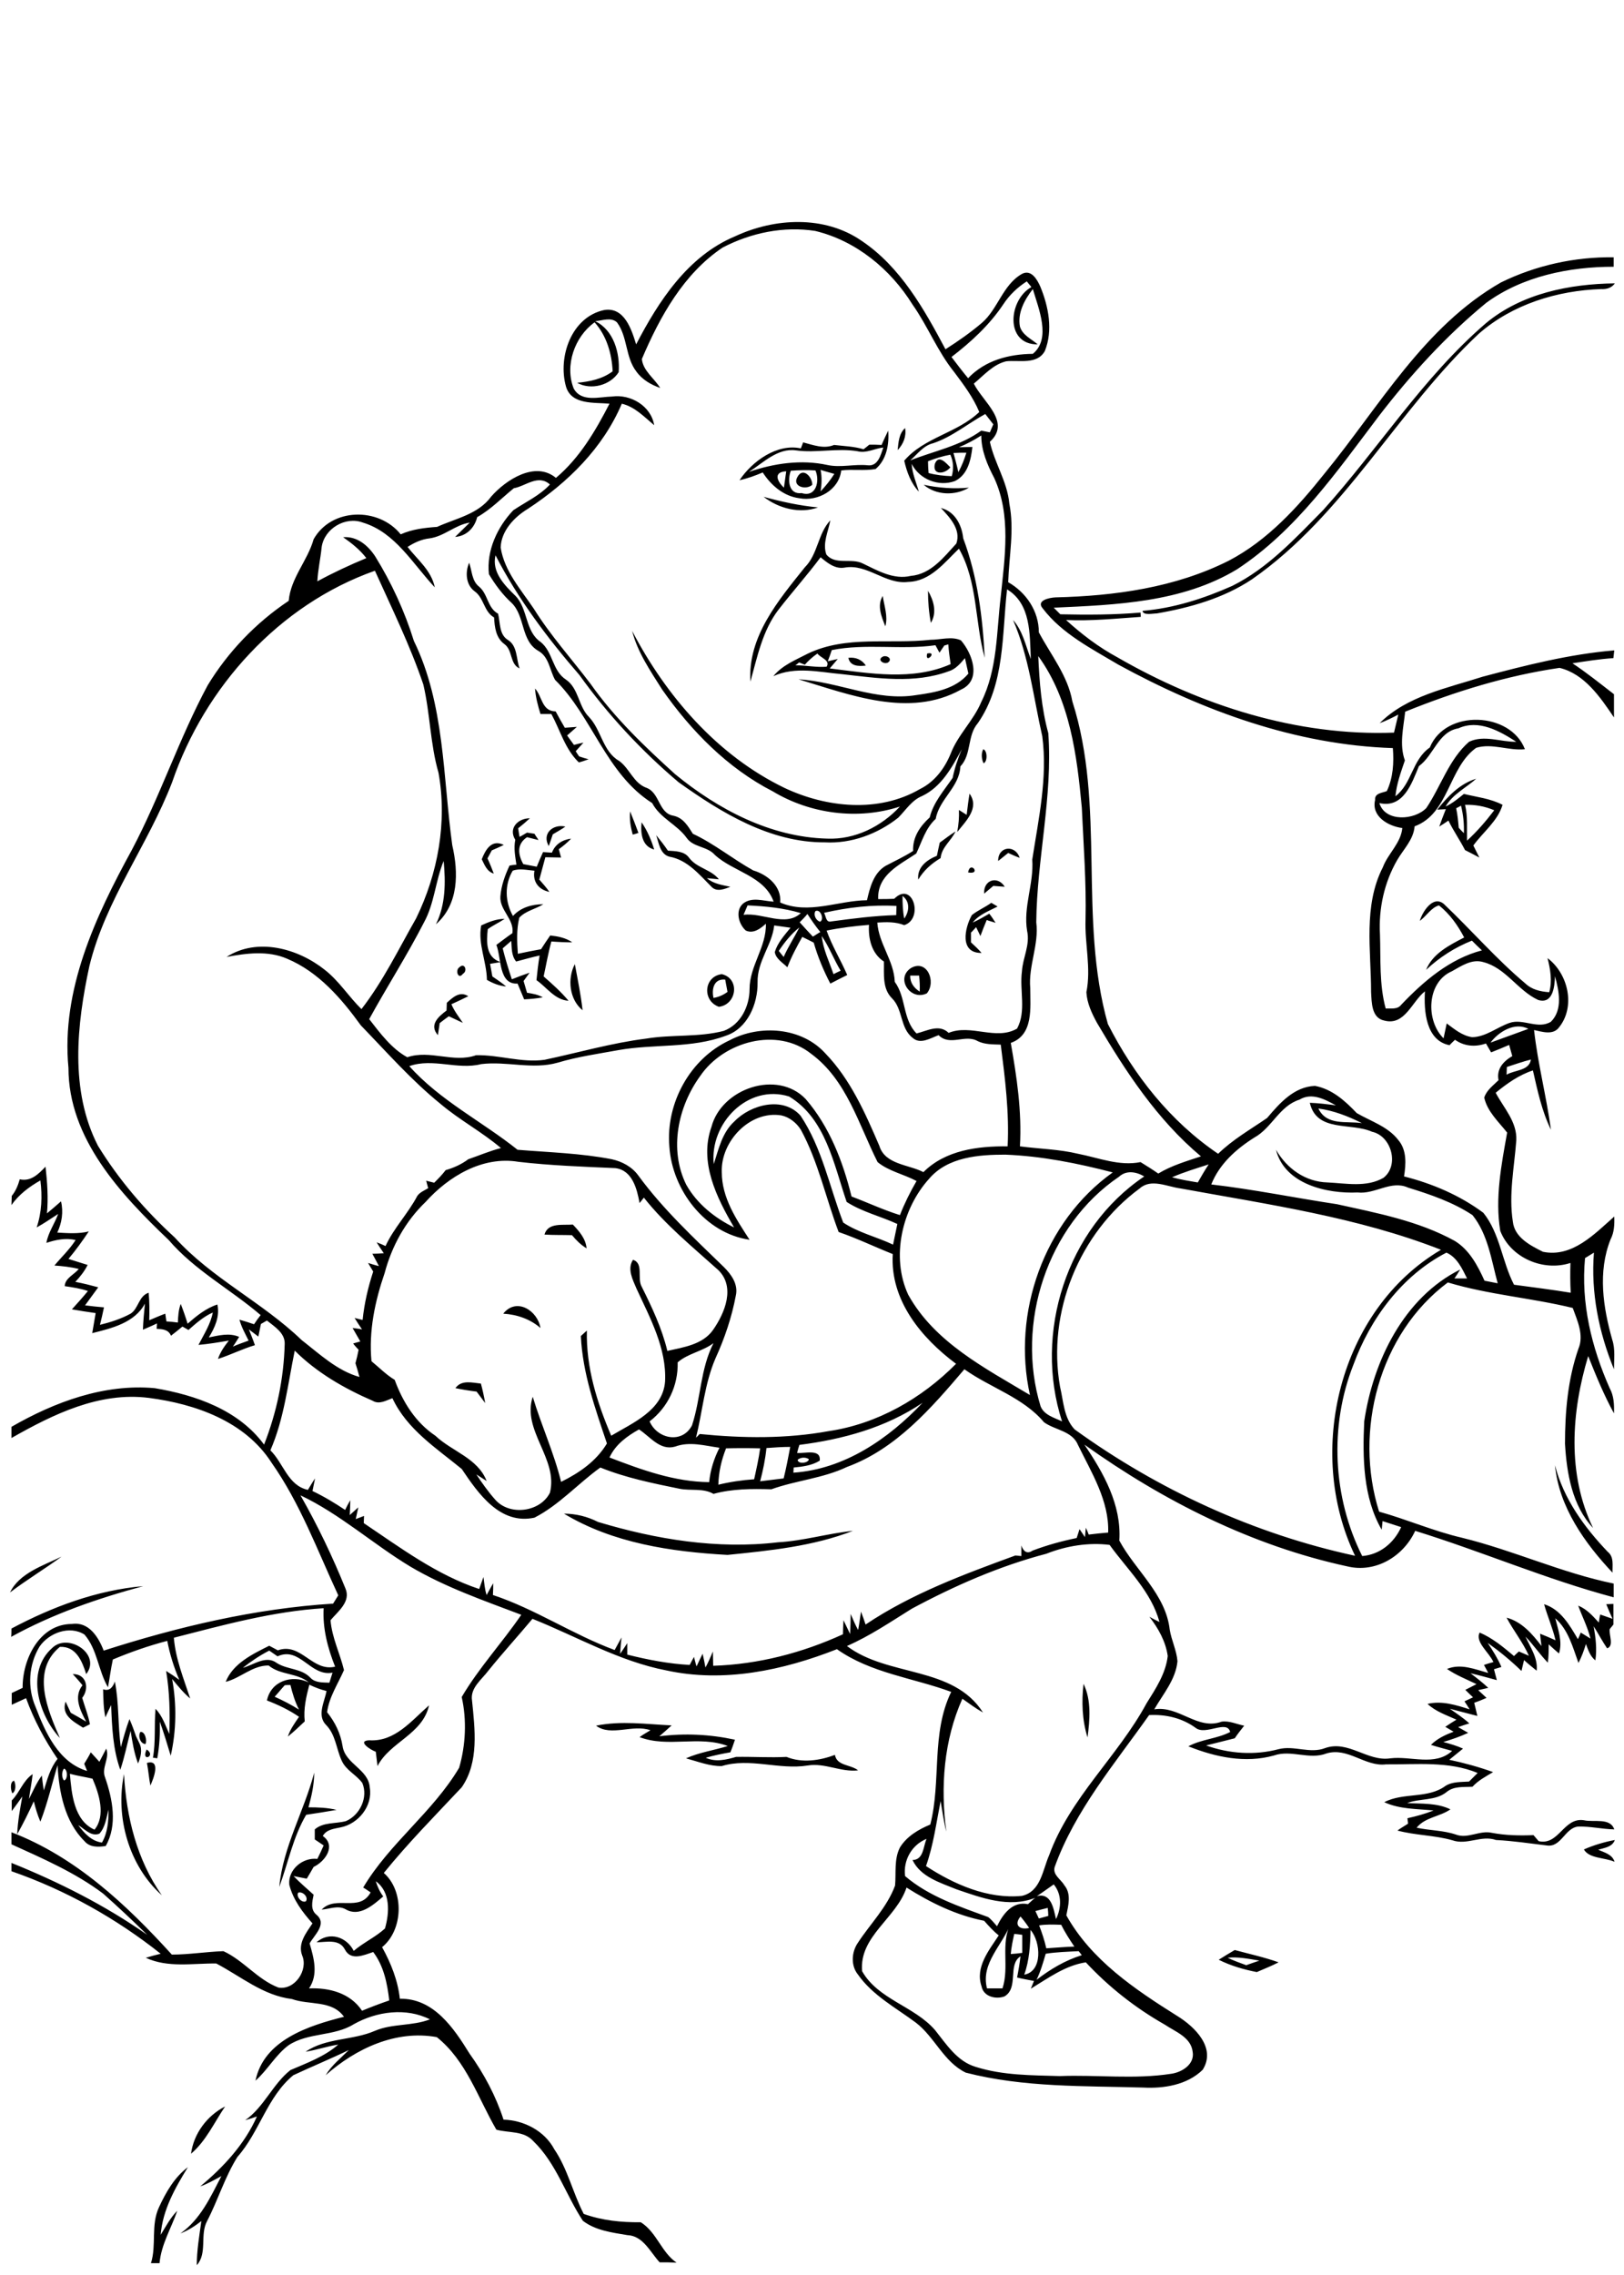 <?xml version="1.0" encoding="utf-8"?>
<!-- Generator: Adobe Illustrator 21.0.2, SVG Export Plug-In . SVG Version: 6.00 Build 0)  -->
<svg version="1.2" baseProfile="tiny" id="Layer_1" xmlns="http://www.w3.org/2000/svg" xmlns:xlink="http://www.w3.org/1999/xlink"
	 x="0px" y="0px" viewBox="0 0 567 794" overflow="scroll" xml:space="preserve">
<path d="M55.5,770.4c2.4-5.2,5.4-10.5,10.1-14c-4.5,7.3-8.8,14.9-9.5,23.6c1.8-2.9,3.4-6,5.8-8.4c-2.1,6.1-5.6,11.7-6.2,18.3
	c-0.8,0-2.3,0-3,0C54.7,783.6,52.6,776.6,55.5,770.4 M66.7,751.7c0.9-7,5.6-13.3,11.9-16.5C74.8,740.8,71.9,747.3,66.7,751.7
	 M428.6,683.3c2.1,1,4.3,1.8,6.5,2.6c1.5-0.5,3-1.1,4.6-1.6C436,683.7,432.3,682.9,428.6,683.3 M425.5,684c1.9-1.2,3.7-2.3,5.6-3.4
	c5.1,1.4,10.3,2.5,15.3,4.3c-2.5,1.3-5.1,2.3-7.6,3.4C434.2,687.4,429.7,686.1,425.5,684 M553,645.5c3.4-1.5,7.1-2.6,10.8-3.3
	c-0.9,2.5-3.6,2.7-5.8,3.4c2.2,1,4.9,1.6,5.7,4.2C560.3,648.3,554.8,648.7,553,645.5 M4.3,625.9c-0.6-1.2-0.9-4,0.6-4.4
	C5.6,622.7,5.6,625.3,4.3,625.9 M56.5,661.5c-11.5-10.3-16.3-27.3-13.2-42.3C44.1,634.2,47.8,649.1,56.5,661.5 M97.5,658.6
	c1.3-14,8.7-26.5,12.2-39.9c0,4.1-0.9,8.1-2,12.1c3.3,0,6.6,0.1,9.8,0.9c-3.5,0.6-7.1,1.2-10.6,1.7
	C102.3,641.2,100.6,650.2,97.5,658.6 M51.3,615.3c5-1.4,2.3,5.5,1.2,7.9C52,620.6,51.8,617.9,51.3,615.3 M51.2,610.6
	C54.8,612.9,49,615.3,51.2,610.6 M49,604.5c1.6-0.3,2.4,2.9,1.8,4.2C49,608.7,48.1,605.9,49,604.5 M208.1,602.3
	c8.8-1.8,17.6-0.5,26.4-0.1c-1.4,1.3-2.8,2.5-4.3,3.8c8.9-1.1,17.6-0.7,26.4,1.2c-0.5,1.5-1,3-1.6,4.4c-2.9,0.5-5.8,1.1-8.6,1.9
	c3.5,1.6,7.1,0.7,10.6-0.3c5.9-0.1,11.8,0.3,17.6,0c5.4,2.2,11.6,1.3,16.9-0.7c0.7,3.9,5.5,3.3,8.1,5.4c-6,0.7-11.6-2.7-17.6-1.7
	c-10,1.6-20.2-2.8-30,0.2c-4.2,0.1-8.4-1.6-12.5-2.7c4.7-2.1,9.8-2.8,14.6-4.3c-10.1-3.8-20.8,0.7-30.8-3.1c1.2-0.9,2.5-1.6,3.8-2.4
	C220.9,601.7,213.3,606.2,208.1,602.3 M128.9,607.4c9,0.6,14.8-6.9,20.9-12.2c-2.3,10.2-13.6,12.7-18,21.2c-0.2-1.7-0.4-3.3-0.6-5
	C129.4,610.8,124.5,607.6,128.9,607.4 M378.3,587.7c2.8,5.7,2.2,12.6,1.4,18.7C377.8,600.4,377.6,593.9,378.3,587.7 M36,589.6
	c2.3,0.8,3.4-0.8,4.1-2.7c1.5,7.5,1,15.3,2.1,22.9c0.9-3.3,1.8-6.6,3-9.8c0.9,2,1.6,4,2.3,6c0.4,0.8,0.8,1.7,1.2,2.5
	c1.1,2.3,0.4,4.8-0.5,7c-1.4-3.7-2-7.6-2.6-11.4c-1.2,4.5-2.1,9.2-3.6,13.6c-2.6-7.2-2.9-15-3.2-22.6c-0.7,1.4-1.3,2.8-2,4.3
	C36.1,596.2,36.1,592.9,36,589.6 M25.4,584.3c4.8-0.1,5.9,5,3.3,8.3c0.9,3.1,2.1,6,2.7,9.2c-0.6,0.3-1.8,0.9-2.4,1.2
	c-3.3-2.1-7.7-4.3-6.1-9.1c0.6,1.3,1.2,2.6,1.8,3.9c1.8,1,3.6,2,5.4,3.1c-2.1-3.9-4.5-8.7-1.3-12.7
	C27.7,586.8,26.5,585.5,25.4,584.3 M18.2,575.2c5.6-5.5,17.3,2.2,11.9,9.1c-1.4-4.4-3.5-9.8-9.2-9.5c-10.1,8.3-4.3,22,0,31.8
	C13.5,598.6,8.9,583.5,18.2,575.2 M4,568.4c14.3-7.6,29.8-13.4,46-14.8c-15.9,4.3-31.6,9.7-46.1,17.7C4,570.6,4,569.1,4,568.4
	 M3.5,555.8c3.2-6.7,11.6-9.4,18-12.5C15.6,547.6,9.3,551.4,3.5,555.8 M196.9,528.3c4.1,0,8.2,1,11.9,2.9
	c20.3,6.1,41.6,9.6,62.8,7.1c8.9-0.5,17.4-3.1,26.2-4c-13.9,5.4-29,6.9-43.8,8.4C234.3,541.6,214,538.6,196.9,528.3 M542.9,511.4
	c3,11.7,10.2,21.6,18.4,30.2c2.3,1.8,1.6,4.8,1.7,7.3C553.3,538.6,544.3,526,542.9,511.4 M159,484.5c2.1-3,5.9-1.9,8.9-1.6
	c0.6,2.2,1.1,4.5,1.5,6.8c-1-1.3-2-2.7-3-4C163.9,485.4,161.5,485,159,484.5 M175.7,458.5c4.6-5.8,12-1.1,13,5
	C185.1,460.4,180.6,458.8,175.7,458.5 M190.1,430.9c1.2-4.3,6.4-3.2,9.9-3.5c2.2,2.3,4.5,4.9,4.8,8.3c-2-1.2-3.6-2.8-5.1-4.6
	C196.5,431,193.3,431.1,190.1,430.9 M156,350c2.1-1.9,4.5-4.2,7.5-2.3c-2,1-3.9,1.9-5.9,2.8c1,2.4,2.6,4.4,4,6.5
	c-1.6-0.8-3.3-1.5-4.9-2.3c-1.1,0.8-2.2,1.6-3.2,2.4c-0.1,1.1-0.5,3.2-0.6,4.2c-3.2-3.6,0.2-6.5,3-8.6
	C155.9,352.1,156,350.7,156,350 M249.1,348.3c1.8-0.3,3.4-1,4.9-2.1c-0.3-1.4-0.5-2.9-0.8-4.3C249.3,341.5,248.4,345.1,249.1,348.3
	 M251,351.4c-5.9-2.1-5.3-10.6,1-11.4C258.4,341.5,257.3,350.6,251,351.4 M317.8,340.5c-0.1,2.5,1.3,4.3,3.3,5.6
	c0.1-1.9,0-3.7-0.2-5.6C320.2,340.5,318.6,340.5,317.8,340.5 M318,337.9c5.6-3.3,9,4.7,5.6,8.8C318,349.5,312.5,341.6,318,337.9
	 M203.4,352.6c-4.6-3.7-5.4-11-2.7-16.1C201.7,341.9,202.8,347.2,203.4,352.6 M160.4,337.6c1.8-1.8,3,1.3,1.2,2.3
	C160,342.1,158.8,338.6,160.4,337.6 M168,323c2.6-1.2,5.3-2.3,8.2-2.3c-1.9,1.3-4,2.2-5.9,3.6c-0.5,4.4-0.7,9.9,4.5,11.5
	c-1.2,0.2-2.5,0.4-3.7,0.6c0.3,1.5,0.5,2.9,0.8,4.4c1.6,1.1,3.3,2.2,4.8,3.5c-2.4-0.2-4.6-1.1-6.7-2.3
	C169.9,335.5,166.8,329.5,168,323 M339.3,319.4c2.1-1.7,4.6-2.7,6.8-4.3c0.7,0.4,1.5,0.9,2.2,1.3c-3.1,1.6-6.5,2.8-8.7,5.6
	c2-0.9,3.9-2,5.8-3.1c0.8,1,1.5,2.1,2.2,3.2c-0.8-0.3-2.4-0.7-3.1-1c-0.8,1.9-1.5,3.7-2.2,5.6c-0.5-1-1-2.1-1.5-3.1
	c-0.5,0.5-1.3,1.5-1.8,1.9c0,1.1,0,2.2,0,3.4c1.3,1.2,2.6,2.4,3.7,3.7C334.9,332.7,336.8,323.9,339.3,319.4 M343.6,311.9
	c-0.3-4.8,4.7-6.4,7.2-2.4c-1.3-0.1-2.6-0.2-4-0.3C345.7,310.1,344.7,311,343.6,311.9 M338,304.5C338.7,300.2,342.8,305.4,338,304.5
	 M348.5,300.5c-0.1-5.2,6-5.8,7.5-1.1c-1.4-0.5-2.7-1.1-4-1.7C350.8,298.7,349.6,299.6,348.5,300.5 M168.2,299.9
	c1.3-3.3,3.4-7.1,7.7-5c-1.4,0.7-2.8,1.3-4.2,1.9c-0.5,0.9-1,1.9-1.5,2.8c0.8,1.7,1.5,3.5,2.2,5.3
	C170,304.2,169.2,301.9,168.2,299.9 M229.1,291.5c1.4,1.7,2.8,3.5,4.1,5.4c2.6,0.2,5.7,0.1,7.4,2.5c2.7,3.6,7.6,4,10.4,7.5
	c-1-0.1-3.1-0.3-4.2-0.4c2.3,2,5.4,2.4,8.2,3c-2,0.8-4.7,1.9-6.5,0.1c-4.3-4.3-8.5-9.5-14.8-10.6C230.4,298.1,230,294.1,229.1,291.5
	 M328.1,294.1c1.8-1.3,3.6-2.7,5.5-3.9c-1.5,3.3-4.8,5.4-5.2,9.3c-3.2,1.9-5.9,4.3-7.8,7.5c-0.5-4.3,3-6.9,6.5-8.3
	C327.4,297.1,327.8,295.6,328.1,294.1 M191.6,295.3c-2.5-4.3,1.4-7.8,5.8-6.8c-1.4,1-2.9,1.8-4.4,2.7
	C192.5,292.6,192.1,294,191.6,295.3 M224,287c2,2.9,3.4,6.2,4.4,9.5C224.1,295.4,223.6,290.8,224,287 M179.9,293.1
	c-2.5-4,0.9-7.5,5.1-7.5c-1.3,1.2-2.7,2.4-4.1,3.5c0.1,0.8,0.4,2.3,0.5,3c0.9-0.5,1.8-1,2.6-1.5c0.7,0.1,2,0.3,2.6,0.4
	c0.3,0.6,1.1,1.6,1.4,2.2c-1.3-0.3-2.7-0.7-4-1c-3.6,2.4-3.2,6-1.3,9.4c1.6,0.3,3.2,0.6,4.7,0.9c0.7-1.7,1.4-3.4,2.2-5.1
	c1,0.1,2.1,0.1,3.1,0.2c1.1-2.9,3.6-4.5,6.7-4.9c-1.3,1.4-2.8,2.6-4.3,3.7c0.3,1,0.5,2,0.8,2.9c-1.8,0-3.6-0.1-5.5-0.1
	c-0.7,2.6-1.4,5.2-2.1,7.8c1.2,1.4,2.5,2.8,3.5,4.3c-3.8-0.8-5.9-3.6-5.2-7.4c-2.5-0.2-5.2-0.9-7.6,0c-2.9,4.9-2.7,10.9,0.1,15.8
	c2.7-3,6.7-4.1,10.6-4.1c-2.7,1.7-6.2,2.3-8.4,4.7c-1,4.1-0.8,8.4-0.5,12.6c2.7-0.6,5.4-1.1,8.1-1.6c1-1.6,2.1-3.2,3.2-4.8
	c2.7,0.3,5.4,0.8,7.7,2.4c-2.4,0-4.8-0.1-7.3-0.3c-1.1,4-1.8,8.1-2.7,12.2c3.1,2.7,6.1,5.4,8.7,8.5c-4.8-0.3-7.6-4.7-11.2-7.2
	c0.3-2.9,0.6-5.7,1.1-8.6c-2.8,0.6-5.5,1.4-8.2,2.1c-1.7-2.1-1.5-4.7-1.7-7.2c-1,0.9-2,1.7-3,2.6c0.9,3.6,2,7.2,3.2,10.8
	c2-0.8,4.1-1.6,6.2-2.3c-0.7,1-1.4,1.9-2.1,2.9c0.4,1.4,0.8,2.7,1.2,4.1c1.9,0.3,3.8,0.6,5.5,1.6c-2.1,0.4-4.3,0.6-6.5,0.7
	c-0.8-1.8-1.5-3.7-2.3-5.5c-6.7,0.4-5.6-9-7.4-13.5c1.9-1.4,3.7-2.8,5.6-4.1c0.7-4.9-4.5-8-4.2-12.8c0.3-3.8,1.6-7.4,3.2-10.8
	c0.6-0.1,1.8-0.3,2.4-0.3C179.9,299,179.3,296.1,179.9,293.1 M220,283.2c1,2.5,2,5,2.9,7.5c-0.5,0.2-1.5,0.5-2,0.6
	C220.2,288.7,219.7,286,220,283.2 M338.5,277c3.6,5-1.3,9.6-4.3,13.4c0.5-2.6,0.7-5.1,0.6-7.7c0.7,0.4,2,1.3,2.7,1.7
	C337.8,281.9,338.1,279.4,338.5,277 M511.5,280.9c1,4.1,0.6,8.3,0.7,12.5c3.5-3.2,6.6-6.8,9.5-10.6
	C518.4,281.4,515,280.8,511.5,280.9 M508.4,282.1c0.5,2.3,0.7,4.5,0.9,6.8c0.4,0.5,1.3,1.4,1.8,1.9c0.1-3.2-0.2-6.4-1-9.6
	C509.6,281.5,508.8,281.9,508.4,282.1 M501.8,282.6c3.6-4.6,7.9-9.1,13.6-10.8c-3.6,3.2-8.2,5.4-10.7,9.7c2.4-1.1,4.4-2.8,6.4-4.4
	c4.5,1.1,9.3,1.6,13.5,3.8c-1.7,5.7-6.8,9.5-10.2,14.2c0.7,1.4,1.4,2.8,2.1,4.2c-1.7-0.9-3.4-1.8-5-2.6c-1.8-3.5-4.1-6.8-5.8-10.3
	c-1,0.7-2.1,1.4-3.2,2.1c0.7-2,1.5-4.1,2.3-6.1C504.1,282.5,502.6,282.5,501.8,282.6 M343.3,261.5c1.5,0.5,1.5,4.4,0.1,4.9
	C342.7,265,342.5,262.9,343.3,261.5 M186.8,240.3c2.6,2.9,2.3,7.9,7.2,8c1,1.9,2.1,3.8,3.2,5.7c1.1-0.1,3.2-0.2,4.2-0.3
	c-1.1,1-2.3,2-3.4,3c0.8,1.1,1.6,2.2,2.4,3.3c1.1-0.3,2.2-0.6,3.3-0.8c-0.9,1-1.8,2-2.7,3c0.3,0.5,0.9,1.4,1.2,1.8
	c0.8,0.3,2.5,0.8,3.3,1c-1.1,0.4-2.2,0.8-3.4,1.1c-4.8-4.6-6.5-11.2-9.6-16.9c-1.3,0-2.5,0-3.8,0C187.8,246.3,187,243.3,186.8,240.3
	 M296.2,229.6c2.5-0.3,4.7,0.6,6.1,2.7C299.9,232.6,296.8,232.6,296.2,229.6 M308.2,229.2c1-0.6,3.1,0.3,2.3,1.6
	C309.3,232.5,305.8,230.4,308.2,229.2 M323.7,228.1C327.6,227.2,322.8,232.1,323.7,228.1 M281,232c-0.7-0.3-1.3-0.5-2-0.8
	c-0.3,0.3-1,0.8-1.3,1c3.7,0,7.3,0.8,10.9,0.5c1.4-2.3-2.2-3.1-3.2-4.6C283.8,229.2,282.3,230.5,281,232 M290.4,226.9
	c-0.3,1-1,2.9-1.4,3.9c0.9-0.2,2.6-0.6,3.5-0.8c-0.9,1.1-1.9,2.2-2.8,3.3c13.9,1.7,28.9,4.4,42.2-1.5c-0.3-2.3-0.7-4.6-0.8-6.9
	c-0.3,0.1-1,0.3-1.4,0.4c-0.4,0.6-1.3,1.9-1.7,2.5c-0.3-0.6-1-1.9-1.4-2.6C314.6,226.9,302.3,224.5,290.4,226.9 M282.1,228.1
	c13.4-6.4,28.5-3.2,42.8-4.8c3.5,0,7.4-1.3,10.6,0.2c4,4.6,7.4,13.9,0,17.2c-18,10-38.7,1.8-56.7-3.6c13.9,0.8,27.1,7.8,41.1,5.5
	c6.5-0.9,13.7-2.1,18.2-7.5c-0.4-1.8-0.8-3.6-1.2-5.4c-1.6,1.9-3.3,3.9-5.7,4.6c-12,4.4-24.8,2.4-37.2,1c-8-0.7-16.3-2.8-24,0.7
	C273.2,232.1,277.9,230.3,282.1,228.1 M309.1,218.6c-1.3-3.3-3-7.2-0.9-10.6C308.7,211.5,310.1,215.1,309.1,218.6 M324,206.2
	c2,3.4,3.2,7.6,1,11.2C324.3,213.7,324,210,324,206.2 M165.6,206.3c-3-2.3-3.2-6.7-1.8-9.9c1,2.8,0.9,6.3,3.4,8.3
	c3.2,2.6,2.9,7.4,6.7,9.5c0.8,3.2,0.3,7.3,3.5,9.2c3.3,2.1,2.8,6.6,4,9.9c-3.5-1.6-2.3-6.3-5.3-8.5c-3-2.2-3.4-5.9-3.6-9.3
	C168.9,213.5,169,208.6,165.6,206.3 M328.5,177.3c4.9,1.2,7.3,5.9,7.8,10.6c5,13.3,6.8,27.6,7.5,41.7c-3.5-12.6-2.4-26.5-9-38.1
	c-5.1,4.9-10,11.4-17.7,11.6c-8,1-14.2-6.4-22.2-5c-3.3,0.6-6-1.6-8.4-3.6c-4.7,6.3-9.9,12.1-14.7,18.3c-5.6,7.3-7.4,16.5-9.8,25.1
	c-1-15.7,9.8-28.4,19-39.9c4.6-4.6,4.5-11.7,8.9-16.4c-0.7,3.9-2.8,8-1.4,11.9c3.1,3.9,8.8,1.1,12.8,3.2c5.2,2.5,10.7,5.7,16.7,4.3
	c7-0.6,11.5-6.5,15.9-11.3C335.6,184.8,331.6,180.6,328.5,177.3 M266.6,173.4c6.2,1.7,12.6,3.1,19,3.7
	C279.3,179.4,271.9,177.5,266.6,173.4 M322.5,169.2c5.2,1.1,10.5,1.5,15.8,1C333.5,173.1,326.8,172.9,322.5,169.2 M278.4,166.5
	c1.9-3.6,5.2-0.1,5.2,2.7C281.4,171.2,276.5,169.8,278.4,166.5 M326.4,161.9c1.3-3.4,3.9-0.3,5.4,1.2
	C330,165.5,325.4,166,326.4,161.9 M273.7,170.2c0.3-1.9,0.5-3.8,0.8-5.7C269.9,164.7,271.3,168,273.7,170.2 M286.5,164
	c0.5,2.5,0.4,5,0,7.5c1.8-1.9,3.4-3.9,4.8-6.1C289.6,164.9,288,164.5,286.5,164 M276.1,164.3c-1.2,3.2-0.8,8.4,3.8,7.8
	c5.1,1.6,6.4-4.3,4.8-7.9C281.9,164,279,164.1,276.1,164.3 M261.5,164.7c8.7-3,18.3-4.4,27.4-2.4c4.7,1,9.4-0.4,14.1,0.1
	c3.6,0.4,4.5-3.7,5.4-6.2c-3,0.3-5.9,2.1-9,1.3c-7.1-1.2-14.4,0.7-21.5-0.3C271.5,156.3,266.5,161.5,261.5,164.7 M307.8,155.3
	c0.7-1.7,1.5-3.3,2.3-5c0.4,4.8-0.6,10.2-4.4,13.4c-4,0.7-8,0-12,0.5c-0.8,6.9-8.2,10.9-14.6,9.7c-5.5-0.7-9.9-4.5-12.8-9
	c-2.6,1.1-5.3,2.1-8.1,2.7c4.4-6.6,13.1-12.9,21.4-11.1c0.2-0.5,0.6-1.5,0.8-2.1c3.5,0.9,7.2,2.4,10.8,0.9c3.4,0.4,7,0.5,10.3,1.5
	c0.7-0.5,1.4-1.1,2-1.6C304.9,155.2,306.3,155.2,307.8,155.3 M313.4,157.1c0.3-2.7,0.4-5.7,2.6-7.7
	C316.5,152.3,315.4,155,313.4,157.1 M518.8,112.8c12.5-10.4,29.2-13.7,45-13.9c-1.1,1.6-2.9,2.1-4.8,2c-15.3,0.5-30.9,5.3-42.6,15.5
	c-28.5,26.6-46.8,63.2-79.3,85.8c-9.9,6.6-21.6,9.9-33.2,11.9c-1.4,0-4.8,0.8-5-0.9c10.9-0.9,21.4-4.3,31.3-8.7
	c12.5-6.2,22-16.6,31.7-26.4C481.3,156.6,496.8,131.7,518.8,112.8 M365.1,681.9c-0.9,3.1-1.8,6.2-3.2,9.1c4.8-3.7,10-6.8,15.8-8.6
	c-0.3-0.4-0.8-1-1.1-1.4C372.8,681.2,368.9,681.3,365.1,681.9 M357.6,689.2c6.5-1.1,5.8-11.5,2.2-15.6
	C359.7,678.9,359.4,684.2,357.6,689.2 M354.1,675c-0.5,2.3-1,4.6-1.2,7c1.3-0.1,2.7-0.2,4-0.4c0-2.1,0-4.2,0-6.3
	C356.2,675.2,354.8,675,354.1,675 M344.6,694c1.8,0,3.6,0,5.4,0c2.5-7.5-0.8-15.6,2.9-22.8C350.2,678.8,342.3,685.1,344.6,694
	 M362.8,672c1,2.6,1.9,5.3,2.5,8c3.3-0.2,6.5-0.5,9.8-0.6c-1.7-2.5-3.3-5-4.6-7.6C367.9,671.7,365.3,671.6,362.8,672 M359.3,672.9
	c-0.9-1.4-1.9-2.7-3-4C353.9,671.8,355.9,673.7,359.3,672.9 M361.5,667c0.3,0.7,0.9,2,1.2,2.6c1.1-0.3,2.2-0.6,3.3-0.9
	c0-0.7-0.1-2.1-0.2-2.8C364.3,666.3,362.9,666.6,361.5,667 M104.1,660.6c-0.8,1.3,1.2,3.7,2.7,3C107.8,662.1,105.6,660,104.1,660.6
	 M316.5,658.8c-3.5,10.7-16.6,17-15.5,29.2c5.6,9.9,18.3,12.2,25.5,20.6c4,5,7.7,10.9,14.2,12.8c9.5,3,19.5,2.9,29.3,3.2
	c13-0.5,26,1.2,38.9-0.8c3.7-0.5,8.3-3.3,7.5-7.7c-0.6-5.1-6.1-7-9.8-9.5c-10.2-5.8-19.5-13.1-27.5-21.7c-7.2,1.1-13.1,5.5-19.2,9.2
	c0.3-0.7,0.8-2,1.1-2.7c-2-0.4-3.9-0.7-5.9-1.2c0.5-2.5,0.9-4.9,1.2-7.4c-4.6,2.9-0.5,11-5.6,14c-3,1.1-7.3,0.1-8-3.5
	c-2.3-6.7,2.6-12.6,6-17.8c-1.9-1.5-3.5-3.3-5.1-5.1C333.9,668.5,324.9,664.1,316.5,658.8 M362,661.8c5.1-1.3,5.8,4.4,6.7,8
	c1.9-3.9,2.1-8.6-0.8-12.1C366,659,364,660.5,362,661.8 M316,654.8c8.3,7.1,18.9,10.6,29,14.3c1.2,0.9,2.1,2.1,3.1,3.2
	c2.1-4.3,5.4-8.8,10.8-7.7c0.6-0.5,1.8-1.7,2.5-2.2c-9.2,3.6-18.7,0-27.5-3c-5.6-2.3-12.5-4.3-15.3-10.2c3.9-0.1,3.7-4.7,4.9-7.4
	C318.3,643.9,315.3,649.3,316,654.8 M37.9,631.6c-0.8,2.9-1.1,6.1-3.2,8.4c-2.9,1.1-5.1-1.6-7.4-3c2.1,2.8,4.6,5.6,8.3,6.1
	C37.6,639.6,37.9,635.6,37.9,631.6 M24.4,619.1c0.6,6.9,1.4,16.3,8.6,19.5c4-4.9,1.6-12.5-0.7-17.8C29.7,620.2,27,619.8,24.4,619.1
	 M22.3,617.3c-0.8,1.2-0.8,3,0,4.1C23.7,621.3,23.7,617.5,22.3,617.3 M99.4,588.2c-1.2,1.3-2.3,2.7-3.5,4c2.9,1.3,5.8,2.8,8.5,4.5
	c-1.4-2.7-2.3-5.7-3-8.6C100.9,588.1,99.9,588.1,99.4,588.2 M84.3,582.2C84.9,582.8,84.9,582.8,84.3,582.2 M84.8,582.1
	c3.8-1,8-4.5,11.8-1.7c3.7,2.4,8.6,1.8,11.8,5.2c1.7,1.8,4.4,1.6,6.6,1.7c0.4-1.2,0.7-2.3,1.1-3.5c-7.7,1.5-11.4-9.3-19.2-5.7
	c-1-0.7-1.9-1.3-2.9-2C90.7,577.8,87.7,579.8,84.8,582.1 M365.3,542.3c-16.4,4.3-32.1,11.2-47,19.2c-7.4,4.6-14.6,9.5-22.6,13
	c14.4,10.9,37,6.8,47.5,23.2c-2.5-1.4-4.8-3.1-7.2-4.8c-6.5,14.5-7.7,30.8-5.6,46.4c-0.9-3.5-1.4-7.2-2-10.7
	c-1.5,7.6-2.5,15.4-5.1,22.7c9.8,6.4,21.6,11.6,33.5,10.4c6.6-1.5,7.2-9,9.5-14.2c7.3-20.1,24-34.5,34-53c3.2-5.1,6.7-10.4,7.4-16.5
	c-0.7-5.1-3.3-9.7-6.4-13.7c0.9,0.5,2.6,1.4,3.5,1.8c-2.8-10.5-11.2-18.3-17.4-26.9C380.1,538.3,372.4,539.5,365.3,542.3
	 M104.9,521.9c6,10.5,11.2,21.4,15.7,32.5c2,4.6-2.6,8-5.2,11.1c0.5,6.1,3.3,11.6,4.7,17.4c-2.1,4.8-5.2,9.4-5.9,14.7
	c2.8,3.5,4.7,7.4,5.4,11.8c0.9,6.3,9.1,8.1,9.5,14.5c1.1,6.4-4,12.7-10.2,13.9c-2.3,0.5-4.9,0.7-6.2,3c4.8,3.4,0.8,8.9-3.2,10.8
	c-0.8,1.4-1.6,2.8-2.4,4.1c-1.5-0.3-3.1-0.6-4.6-0.9c2.2,2.3,4.7,4.4,7,6.5c-0.5,2.5-1.2,5.2,1,7c3.8,3.2-0.7,7-2.4,10
	c1.5,5.2,3.1,10.8-0.2,15.7c7-0.3,14.4,1.6,18.5,7.8c3.1-1.3,6.3-2.5,9.5-3.6c-0.7-6-1.9-12-5.6-16.9c-3.3,1.1-7.8,3.2-9.9-0.9
	c-2-3.8-6.5-2.5-9.9-2.5c4.5-3.9,10.5-1.9,13,3c3.4-2.9,7.6-4.8,10.9-7.8c1.6-5.5,2-12.8-3.2-16.5c0.6,1.9,1.4,3.7,2.6,5.3
	c-3.5,3-8.3,7.3-13.1,4.5c-2.7-1.5-5.6-0.1-8.4,0.1c5-5.2,13.2,1.1,17.1-6c-0.9-0.6-1.7-1.2-2.6-1.7c9.2-15.5,24.3-26.3,33.5-41.8
	c2.3-7.9,2.7-16.7,0.9-24.7c6-10.2,14.1-18.9,20.8-28.7c-13.2-5-26.5-9.6-38.7-16.8C130.2,538.9,118.8,528.5,104.9,521.9
	 M278.5,509.5c0,1.6,3.8,1.2,3.9-0.2C281.3,508.5,279.5,508.6,278.5,509.5 M267.6,505.4c-0.4,3.9-1.2,7.8-2.2,11.6
	c2.7-0.3,5.5-0.7,8.2-1c0.9-3.6,1.6-7.3,2.3-11C273.1,505,270.4,505.2,267.6,505.4 M253.5,505.5c-1.6,4-2.6,8.3-2.7,12.7
	c4.1-1,8.3-1.6,12.5-1.9c0.8-3.6,1.6-7.2,2.1-10.8C261.5,505.4,257.5,505.4,253.5,505.5 M212.8,508.7c11.2,4.3,22.7,8.5,34.8,8.6
	c0.4-4.2,1.7-8.3,3.6-12c-5.1-0.7-10.4-2.3-15.5-0.4c-5.3,1.5-8.7-3.5-12.6-6C219,501.2,214.9,504.1,212.8,508.7 M279.1,504.3
	c-0.3,0.9-0.6,1.9-0.8,2.8c2.6,0.3,8.4-1.6,7.9,2.7c-2.7,1.7-6,2.1-9.1,2.4c0,0.5-0.1,1.4-0.1,1.8c17.8-1.2,33.2-11.8,45.1-24.4
	C309.3,498.3,294.1,502.4,279.1,504.3 M94.4,506.2c4.6,4.5,6.1,12.3,13.1,13.8c0.8-1.3,1.6-2.7,2.5-4c-0.3,1.5-0.6,2.9-0.9,4.4
	c4,1.9,7.8,4.2,11.4,6.6c0.4-0.9,1.3-2.6,1.8-3.4c0,1.3-0.1,3.9-0.2,5.2c1-0.9,2-1.8,3-2.7c-0.3,1.4-0.6,2.8-0.9,4.1
	c0.7-0.3,2.2-0.8,2.9-1.1c0,0.6-0.1,1.9-0.1,2.5c12.8,8.6,25.5,18.1,40.3,23c0.5-1.4,1-2.8,1.5-4.2c0.3,2.1,0.4,4.2,1.1,6.3
	c0.8-1.4,1.5-2.8,2.3-4.1c0,1.3,0,2.7-0.1,4.1c14.8,4.9,27.9,13.8,42.5,19.2c0.8-1.5,1.6-2.9,2.4-4.4c-0.2,1.9-0.4,3.8-0.5,5.7
	c0.9-1.2,1.7-2.5,2.5-3.7c0,1.3,0,2.7,0,4c7.2,1.8,14.4,3.2,21.8,3.6c0.5-1,1-1.9,1.5-2.8c0.2,0.8,0.6,2.5,0.9,3.3
	c0.7-1.5,1.4-3,2.1-4.4c0.3,1.2,0.8,3.6,1,4.8c1-1.8,1.8-3.7,2.6-5.6c0,1.6,0.1,3.3,0.1,5c15.7-0.5,31.1-4.5,45.3-11
	c0-1.6,0.1-3.3,0.2-4.9c0.8,1.6,1.5,3.2,2.3,4.8c0.1-2.3,0.2-4.7,0.2-7c0.8,1.9,1.6,3.8,2.6,5.6c0.4-2.1,0.7-4.3,1-6.4
	c0.6,1.5,1.1,3,1.6,4.5c16.1-10.8,34.3-17.5,52.3-24.1c0.7,0.1,1.4,0.1,2.1,0.2c0-1.3,0-2.5,0-3.7c0.7,2.1,2,3.1,3.9,1.8
	c5-1.9,10.1-3.3,15.4-4.4c0.3-1,0.7-2,1-3.1c0.5,0.7,1.4,2.1,1.9,2.8c0.1-0.8,0.2-2.5,0.3-3.3c0.3,0.6,0.8,1.8,1,2.4
	c2.3-0.3,4.6-0.5,6.8-0.7c0.4-11-5.8-20.9-10.5-30.5c-2-5-8-5.2-11.9-8c-7.3-8.7-18.7-12-27.8-18.5c-11.5,13.5-23.8,27.8-41,34.1
	c-8.4,4-17.8,4.7-26.4,7.8c-6.8-0.2-13.6-0.2-20.2,1.6c-3.6-2.1-8-1-11.9-1.8c-9.3-1.9-18.7-3.8-27.6-7.4
	c-7.8,5.6-14.4,13.1-23,17.5c-12,2.6-19.6-8.4-25.4-17c-8.9-7.3-19.1-13.8-24.2-24.7c-2.2,0.8-4.6,2.3-6.9,0.9
	c-9.9-4.3-19.5-9.8-27.2-17.5C100.5,483.1,99.2,495.2,94.4,506.2 M236.6,475.5c0.2,8.1-3.4,15.7-9.8,20.6c2.7,6.2,11.4,7.9,14.8,1.4
	c3.1-9.4,2.9-19.7,7.5-28.7C245.2,471.7,240.1,472.4,236.6,475.5 M472.5,476.4c-8.4,21.3-7.2,46.2,3.1,66.7
	c6.2-0.5,11.1-4.6,13.6-10.1c-2.2-0.7-4.3-1.4-6.5-2.1c-0.1,0.8-0.2,2.3-0.3,3c-6.5-11.2-6.7-25.1-6.1-37.8
	c3.1-21,13.8-43.2,33.5-53c-0.6,1-1.3,2.1-2,3.1c1.5,0,2.9,0,4.4,0c-1.7-3.4-3.5-7.4-7.2-9C489.5,445.2,478.4,460.2,472.5,476.4
	 M397.9,414.8c-21.1,15.5-32.4,43.3-27.8,69.2c1.2,5,1.3,10.9,5.1,14.9c29.2,21.1,62.7,36.5,97.9,44.1c-17.5-36.4-5.5-85.9,30-106.8
	c-29.1-11.4-60.3-15.8-90.9-21.4C407.5,414.2,401.9,411.2,397.9,414.8 M390.7,410.7c-25.1,17-36.2,51.3-27.4,80.1
	c1.2,3.1,4.8,4,7.5,5.3c-10-30.8,1.6-67.3,28.7-85.5C396.6,408.9,393.2,408.4,390.7,410.7 M409.2,410.9c2.9,0.8,6,1.3,9,1.8
	c1.2-2.1,2.4-4.2,3.8-6.3C417.7,407.8,413.3,409.1,409.2,410.9 M148.6,419.5c-7,6.7-11.8,15.4-14.3,24.8c-3.4,9.9-5.6,20.3-4.6,30.8
	c2.7,2.2,5.1,4.7,8.1,6.5c2.8,7.7,7.3,14.9,14.2,19.5c5.8,5.5,14.8,7.8,17.9,15.8c-0.9-0.6-2.7-1.7-3.6-2.3c2,3,4.1,6,6.5,8.7
	c5,5.9,15.8,4.5,19.2-2.3c3-11.8-9.9-21.8-6-33.5c3,10,7.4,19.5,9.9,29.7c6.3-3.1,12.3-7.2,16-13.4c-4.1-12.2-8.5-24.5-9.1-37.5
	c0.5-0.5,1.6-1.4,2.1-1.9c-0.3,12.9,3.5,25,8.5,36.7c7.5-4.5,18-8.8,18.8-18.9c0.6-11.6-5.3-22.3-10-32.5c-1.3-3.1-3.3-6.8-1.2-10
	c3.8,1.2,1.4,6.4,3,9.3c3.6,7.2,7.1,14.6,9,22.5c5.7-1.3,12.4-2.2,16-7.4c4.1-5.9,7.8-14.9,1.8-20.8c-9-8.1-18.5-15.8-26-25.3
	c-0.4,0.5-1.1,1.4-1.5,1.9c-0.9-4.9-2.5-11.5-8.5-12.2c-11.3-0.5-22.6-0.9-33.8-2.2C168.5,403.4,156.6,410.6,148.6,419.5
	 M324.4,411.4c-9.5,10.5-13.4,27.4-7.3,40.5c9.2,16.6,26.8,25.6,42.5,35c-6.4-28.6,4.9-60.6,28.9-77.7c-12.3-3.2-24.8-5.7-37.5-6.2
	C341.7,403,330.9,403.8,324.4,411.4 M460.3,386.9c2.9,6.1,9.8,4.3,15.2,5.1C470.7,389.6,465.6,387.6,460.3,386.9 M453.7,383.8
	c-7,2.2-9.6,9.8-15.7,13.2c-6.4,4-12.3,9.3-15.1,16.4c14.7,1.7,29.3,4.7,43.9,6.9c14,3.1,28.4,5.8,41.1,12.8
	c5.1,3.1,8,8.6,10.4,13.9c1.5,0.3,3.1,0.6,4.6,0.9c-2.2-8.1-3.4-17.1-8.8-23.8c-6.8-4.5-14.7-7.2-22.5-9.6
	c-5.9-2.7-11.5,2.4-17.6,1.7c-10.8,0.5-25.5-2.9-28.5-14.9c3.8,6.6,10.3,11.2,18,11.4c6.4,0.3,13.6,1.8,19.5-1.6
	c5.6-4.3,2.9-14.6-4-16.1c-7.4-3.3-19.3,0.3-21.7-10.1c3,0.1,6.1,0.5,9.1,0.9C462.6,383.7,458,381.2,453.7,383.8 M249.2,406.3
	c1.7-5.2,2.9-11,7.2-14.9c5.7-5.9,17-8.9,23.1-2c7.5,11.2,10.1,24.8,14.9,37.3c5.2,3.5,11.7,5,17.4,7.7c0.5-2.4,1-4.8,1.5-7.2
	c-5.8-2.7-12.3-4.2-17.7-7.7c-4.5-13.1-7.3-29.1-20.1-36.8C261.1,378.2,247.7,392.1,249.2,406.3 M526.1,372.4c0,0.7-0.1,2-0.1,2.7
	c2.8-1.7,7.9-1.3,8.5-5.3C531.7,370.5,528.9,371.5,526.1,372.4 M244.5,375.5c-7.8,10.7-11,25.7-4.9,38c3.7,6.6,9.9,11.6,16.7,14.9
	c-6.1-10.4-12.3-22.8-7.9-35.1c3.5-13.4,23-20.1,32.9-9.7c8.3,9.6,13,21.8,16,34c5.6,2.1,11.1,4.7,16.9,6.5
	c1.6-4.1,3.6-8.1,5.8-11.9c-4.5-2.4-9.7-3.4-13.6-6.6c-6.6-13.1-10.8-28.7-23.2-37.8C271.3,358.3,252.7,363.5,244.5,375.5
	 M520.4,363.9c4.4-1.6,8.8-3.2,13.2-4.8C528.9,356.6,523.2,360.1,520.4,363.9 M506.9,339c-8.8,3.8-9.2,17.2-2.9,23.4
	c0.4-1.7,0.7-3.5,1.1-5.2c2.7,2,5.4,4.3,8.9,4.8c4.8-0.1,8.7-3.5,13.1-5c4.7-1.6,9.9,2.4,14.4-0.4c4.2-4.2,2.8-10.8,1.4-15.9
	c-0.1,3.6-0.7,9.9-5.9,8.3c-7.1-3.3-11.3-11.2-19.1-13.2C513.9,334.6,510.3,337.1,506.9,339 M286.9,326.7c0.5,4.7,2.6,8.9,4.1,13.3
	c0.8-0.4,1.6-0.8,2.5-1.2C291.1,334.8,289.5,330.5,286.9,326.7 M271.9,331.9c0.4,0.5,1.3,1.6,1.7,2.1c1.6-3.6,3.7-6.8,5.5-10.3
	C276.2,326,273.9,328.9,271.9,331.9 M264.5,342.9c0.1,7.5-3.5,16.1-11.1,18.6c-12,4.5-25,2.8-37.4,5c-7.1,1.3-14.3,2.3-21.3,4.4
	c-8.8,2.5-17.8-0.6-26.7,0.5c-8.3,2.1-16.8-2.2-25.1,0.7c10.7,12,25.4,19.3,37.8,29.2c11,0.9,22.1,1.2,32.9,3.3
	c3.6,0.8,7,2.6,9.2,5.6c8.7,11.9,19.5,21.9,30,32.1c2.6,2.6,5,6,4.1,9.9c-1.4,7.5-3.9,14.9-7.1,21.9c-3.8,8.8-4.5,18.4-6.8,27.7
	c0.3-0.3,1-1,1.3-1.3c15,1.5,30.2,1.7,45-1c17-2.5,32.5-11.4,44.5-23.5c-12.1-9-23.1-22.2-22.1-38.3c-6.3-2.5-12.5-5.5-18.9-7.7
	c-4.5-11.9-7.1-24.5-13.2-35.7c-1.5-2.4-4-4.4-6.8-5c-11-1.8-21.2,9.1-20.8,19.8c0,9,5.1,16.5,9.7,23.6c-15.5-2.2-27-17.3-28-32.5
	c-1.3-15.1,7.2-30.7,21-37.1c10.6-5.6,25.2-4.6,33.5,4.6c8.7,9,13.9,20.8,18.8,32.2c2,6.6,10.2,6.5,15.4,9.2c7.7-7.7,19-9.1,29.4-9
	c0.6-11.9-0.9-23.7-2.4-35.5c-2.7-0.1-5.5,0-8-1.2c-4.4-2.6-9.7,1.9-13.7-2.1c-2.8,1-6.4,3.4-9.1,0.9c-4.4-3.4-3.3-10-7.2-13.8
	c-3.4-3.4-2.7-8.4-2.8-12.8c-4.3-2.8-5.5-8-5.2-12.8c-5,0.4-9.9,1-14.8,2c1.9,5.4,4.9,10.2,7.2,15.5c-2,1-4,2-5.9,3
	c-2.4-4.6-4.4-9.4-5.8-14.3c-1.3-0.7-2.6-1.3-4-2c-1.9,3.4-3.8,6.9-5.2,10.6c-1.6-1.6-4-2.9-4.4-5.3c1-3.3,3.4-5.9,5.5-8.5
	c-1.9-0.3-3.8-0.5-5.7-0.8C269.6,329.8,264.3,335.5,264.5,342.9 M279.2,321.9c1.5,1.7,3.1,3.4,4.6,5c0.9-0.5,1.7-1.1,2.6-1.6
	c-1.6-2-3.1-4.1-4.5-6.3C281.1,320,280.1,321,279.2,321.9 M284.7,318c-0.8,1.3,0.2,3.3,1.6,3.7C287.9,321,286.5,317.1,284.7,318
	 M287.7,318.6c0.7,1.1,0.6,3.5,2.5,3c7.5-1,15.1-2,22.7-2.2c0-1.1,0.1-2.2,0.1-3.2C304.5,315.7,296,316.7,287.7,318.6 M261,316
	c-0.5,1.1-0.9,2.2-1.4,3.3c6.6-0.9,14.6,4.4,20-0.6C273.6,316.9,267.3,316.3,261,316 M315.1,312.7c0,2.6,0.1,5.3,0.6,7.9
	C317.5,318.1,317.8,314.7,315.1,312.7 M509.2,254.2c-7.1,1.2-8.5,9.3-13.8,13.2c-2.5,6-5.4,14.8-13.8,12.9c2,6.7,12.3,6,16.4,1.7
	c5.1-7.6,7.9-17,14.9-23.1c5.3-2.5,11,0.1,16.5,0C523.5,255.1,516.2,251,509.2,254.2 M362.5,229c0.4,9.1,1.1,18.1,3.5,26.9
	c1.6,22.1-4,44-4.2,66c1,7.8-2.8,15.2-2.1,23c0,6.8,1.2,16.3-6.8,19.1c2.1,11.9,3.9,23.9,3.2,36.1c6.8,0.9,13.7,1,20.3,2.6
	c7.2,1.4,14.4,4.4,21.8,2.9c2.1,1.3,4.2,2.6,6.2,4c4.6-2.8,9.8-4.3,14.9-6C404,390.8,393,374,383,357c-1.8-3.3-3.5-6.9-3.7-10.7
	c1.7-8.4-0.6-16.9-0.3-25.3c0.3-13-0.7-26.1-1.3-39.1C376,263.6,373.6,244.3,362.5,229 M341.4,252.4c-3.8,4.4-2.1,10.9-6.1,15.1
	c-0.3,7.2-7.4,11.4-8.6,18.3c-3.6,3.3-4.8,7.9-6.8,12.1c-5.9,4-13.6,7.4-13.3,15.9c1.9,0,3.8,0,5.6-0.1c6.5-6.5,10.4,7,3.5,9.2
	c-3-1.2-6.2-1.1-9.4-0.9c0.5,7.4,5.8,13.2,6.1,20.7c4,5.4,2.7,13.1,7.6,18c3.7-0.9,7.9-3.4,11.2-0.2c7.8-3.2,16.5,2.8,23.9-1.5
	c3.3-6.1,0.8-13.4,1.7-20c0.3-4.8,2.9-9.2,1.8-14.1c-1.4-8.4,2.4-16.5,1.8-24.9c2.2-14.2,5.4-28.6,3.5-43
	c-3.1-13.6-4.6-27.7-10.2-40.6c3.4,3.8,4.4,9,6.2,13.6c-0.4-8.6,0.1-19.2-8.3-24.3C349.8,221.5,350.9,238.7,341.4,252.4 M60.1,273
	c-8.4,21.9-23.3,41.1-28.9,64.2c-4.4,20.4-6.9,43.4,3,62.7c7.3,11.9,16.5,22.6,26.8,32c12.8,14.2,30.6,22.6,44.3,35.8
	c6.3,4.9,12.4,10.7,20.2,12.9c-0.4-1.6-0.9-3.2-1.4-4.8c0.4-1.5,0.8-3.1,1.1-4.7c-0.5-0.5-1.5-1.6-1.9-2.2c0.6-0.2,1.9-0.5,2.5-0.7
	c-0.9-1.6-1.8-3.1-2.7-4.7c0.8,0.1,2.5,0.3,3.3,0.5c-0.9-1.3-1.8-2.7-2.6-4c0.7,0.2,2.1,0.5,2.8,0.7c0.6-5.8,1.9-11.4,3.7-16.9
	c-0.6-1-1.2-2-1.8-3c1.3,0.4,2.5,0.8,3.8,1.1c-0.8-1.5-1.5-2.9-2.3-4.3c1.3,0,2.6-0.1,4-0.2c-0.9-1.3-1.7-2.5-2.5-3.8
	c1.1,0.4,2.1,0.8,3.1,1.3c2.9-6.3,7.9-11.4,11.1-17.5c0.9-1.3,2.5-1.9,3.8-2.7c-0.2-0.6-0.5-1.9-0.7-2.6c0.7,0.2,2.1,0.5,2.8,0.7
	c1.4-1.4,2.8-2.8,4-4.4c2.8-0.8,5.5-2,7.9-3.8c3.8-1.3,7.5-2.9,11.4-3.9c-6.7-5.7-14.5-9.8-21.2-15.5c-10.1-8.2-18.7-18-27.7-27.3
	c-6.8-9.4-14.8-18.7-25.8-23.3c-6.7-2.9-14.2-1.9-21.1-0.6c10.7-6.9,24.9-3,34.3,4.5c5,3.9,8.3,9.3,12.8,13.7
	c7.6-9.8,13-21,19.1-31.7c7.6-15.6,10.9-33.6,7.8-50.8c-2.9-10-2.9-20.6-5.3-30.8c-4.6-13.6-11-26.6-16.9-39.7
	C97.5,211,71.5,239.7,60.1,273 M173,193.8c-1.4,5.9,3.2,10.5,7,14.2c4.4,4.6,3.3,12.4,8.8,16.1c4.3,3.5,4,10,8.8,13.1
	c4.5,3.1,4.3,9.3,8,13c4.4,4.6,4.8,12.1,10.6,15.4c3.7,2.7,5,7.8,9.6,9.4c4.6,1.8,4.1,8.8,9.3,9.7c3.4,0.7,5.1,3.6,6.8,6.3
	c7.5,3.5,13.9,8.8,21.1,12.8c5,1.5,9.9,5.5,9.4,11.2c9.9,4.3,20.2-0.7,30.3-0.8c1-4.4,2.3-9.5,6.5-12c3.2-1.7,6.5-3.2,9.6-5.2
	c-0.2-4.8,2.4-8.6,5.8-11.7c1.3-5.3,5-9.4,8-13.8c0.7-3.4,1.8-6.7,3.2-10c-3.4,6.3-7.1,13.1-13.8,16.3c-3.7,1.5-5.7,4.9-8.4,7.6
	c-7.2,5.7-16.4,9.1-25.6,8.6c-19.1,0.1-36.1-10.3-51.1-21c-13-11-24.7-23.6-34.6-37.4C191.2,222.8,180.8,209,173,193.8 M179.4,170.4
	c-4.2,3.4-8,7.4-12.8,10.1c-0.9,3.7-3.7,6.6-7.7,6.9c1.7-1.7,3.4-3.3,5.1-5c-5.1,0.8-8.9,4.8-14,5.5c-2.8,0.3-5.4,1.5-7.7,3
	c3.5,4.5,8.3,8.2,9.5,14.1c-7.7-8.2-13.8-19.2-25.1-22.6c-6.1-2.3-13.5,2.1-14.4,8.6c-0.4,4-1.3,7.9-1.5,11.9
	c5.5-3,11.3-5.7,17.1-8.1c-2.2-2.9-5.1-5.2-8.1-7.3c4.9-0.4,8.7,2.9,11.2,6.7c5.7,9.2,10.3,19.2,13.5,29.5
	c10.8,22.1,10.1,47.4,13.4,71.3c2.2,9.5,2.3,20.6-5.7,27.6c3.4-6.9,3.4-14.6,2.7-22.1c-2.9,7-3.2,14.8-6.9,21.5
	c-5.9,11.5-12.9,22.4-19.1,33.7c3.8,4.9,7.9,10.4,13.3,13.3c8-2.7,16.1,2.1,24-0.7c8-0.2,15.8,2.7,23.9,1.6
	c11.8-2.5,23.5-5.9,35.5-7.4c9-1.5,18.3-0.4,27.1-2.7c5.9-2.2,9-8.6,9-14.6c0-8.1,5.9-14.6,5.7-22.8c-1.9,1.7-4.3,3.6-7,2.4
	c-2.5-2.2-3.8-6.9-1-9.4c3.1-2.5,7.1-0.9,10.7-0.7c-3.2-9-14.1-10.4-20.5-16.3c-2.7-3.1-7.6-2.6-9.9-6c-3.4-4.7-9.2-6.8-12-12.1
	c-16.1-10.2-20.9-30.2-33.9-43c-1.9-3.4-2.1-8-5.8-10.1c-6.2-3.5-4.6-12-9.3-16.7c-3.2-2.9-5.8-6.4-8-10.1
	c-0.9-8.2,2.9-16.4,8.5-22.3c4.3-2.9,9.2-5.1,12.8-9C187.9,165.4,183.5,169.7,179.4,170.4 M324,161c0,1.4,0.1,2.7,0.2,4.1
	c2.6,0.7,5.3,1,8.1,1.1c0.7-2.5,0.6-5.1-0.5-7.5C329.1,159.2,326.5,160,324,161 M332.9,158.1c0.6,2.2,1.2,4.4,1.7,6.7
	c1.2-2.2,2.1-4.5,2.8-6.8C335.9,158,334.4,158,332.9,158.1 M325.8,154.7c-3.4,0.8-5.5,3.8-8,6c8.3-3.3,17.4-5,24.8-10.4
	c1,0.2,2,0.4,3,0.6c0.4-0.9,0.8-1.9,1.2-2.8c-0.9-1.2-1.9-2.4-2.8-3.6C337.8,147.9,332.4,152.5,325.8,154.7 M350.3,106.2
	c-4.8,7.2-11.2,13.1-18.1,18.4c1.9,2.5,3.8,5,5.8,7.4c6-6.3,14.3-8.4,22.6-8.5c6.5-5.3,2-15.8,0-22.6c-2.9,3.7-5.4,8.3-4.5,13.1
	c0.9,3,4,4.3,6.2,6.2c-11.6,0.1-10.2-15.6-2.2-20c-0.5-0.7-1.1-1.3-1.6-2C355.2,100.3,352.4,103,350.3,106.2 M252.3,86.4
	c-13.6,9.1-21.9,24.1-28.2,38.9c0.4,4.1,4.3,6.7,6.4,10.1c-3.2-1.1-6.3-2.9-8.3-5.7c-3.9-5-3-12.1-6.8-17.2
	c-2.1-1.9-5.1-0.6-7.6-0.4c6.5,3.1,8.7,11.2,8.2,17.8c-2.9,4.6-9.7,6.4-14.5,3.7c4.4-0.4,8.8-1.3,12.4-4c-0.3-6.2-2.1-12.4-6.3-17.1
	c-7,5-10.5,15.1-7.3,23.1c2.7,4.9,8.9,2.9,13.4,2.8c6.5-0.9,13.6,3.3,14.7,10c-3.5-2.9-6.7-6.4-11.3-7.5
	c-6.6,15.5-18.8,27.5-32.8,36.7c-4.8,2.9-9.3,7.7-9.5,13.5c1.3,8.3,7.1,14.7,11.6,21.4c5.8,9.3,13.2,17.5,19.8,26.2
	c8.3,11.8,18.9,21.9,29.5,31.5c15,12.3,33.3,22,53.1,22.5c9.7,0.4,18.9-4.2,25.4-11.2c-14.6,4.8-31.3,2.6-44.4-5.3
	c-15.8-8.1-28.5-21.1-38.6-35.5c-4.1-6.5-8.6-13-10.5-20.5c11.9,22.8,29.8,43.5,53.2,54.8c14.6,6.9,32.9,8.8,47.3,0.4
	c5.1-2.5,8.6-7.2,10.7-12.3c2.5-6.6,8-11.6,10.7-18.1c5.7-11.4,5.3-24.4,6.8-36.8c1.4-13.7,3.7-28.4-2.3-41.4
	c-2.4-4.6-4.5-9.5-4.5-14.8c-2.5,1.6-5.1,3-7.8,4.1c1.6,0,3.1-0.1,4.7-0.1c-0.5,4.5-1.6,9.7-6.1,11.9c-5.7,2.1-12.4-0.6-15.1-6
	c0.2,3.4,1.6,6.5,2.5,9.7c-2.8-3-4.2-6.9-5.1-10.8c7-8.2,18.5-9.6,26.2-17c-2.1-5.1-5.5-9.6-8.8-14c-5.8-7.2-9.2-16-14.5-23.5
	c-7.7-12.4-19.8-22.3-34-25.7C273.7,78.9,262.3,81.2,252.3,86.4 M256.6,82.5c13.9-6.5,31.3-7.4,44.3,1.6
	c13.5,9.1,21.7,23.7,29.2,37.8c4.4-2.8,8.7-5.8,12.7-9.2c5.6-4.8,7.3-13.3,14-17.1c3.2-1.7,5.3,1.9,6.4,4.4c2.9,7,4.5,15.3,1.6,22.5
	c-2.7,4.9-9,3.1-13.5,3.6c-4.6,1.1-7.8,4.9-11.3,7.8c3.1,6.3,13.2,13.4,5.6,20.3c1.6,7.4,6.1,13.9,6.8,21.6
	c1.8,9.1-0.1,18.2-0.4,27.4c6.3,3.6,10.7,10.1,10.7,17.5c4.2,7.9,10.1,15.1,11.7,24.1c11.7,36.5,2,75.8,12.4,112.6
	c9.1,17.9,21.8,34,38.5,45.3c5.1-5,11.3-8.5,17.1-12.5c4.4-5.2,9.4-10.9,16.7-11.2c6,1.1,10.6,5.3,14.6,9.5c5,2.9,10.9,4.7,14.5,9.4
	c3,3.5,2.7,8.4,2,12.7c9.9,2.5,19.5,6.6,27.7,12.7c5.8,7.2,6.5,17,10.7,25.1c6.6,0.9,13.2,1.7,19.8,2.8c-0.2-3.5-0.2-6.9-0.1-10.4
	c-9.5,3.1-20.9-1.8-24.5-11.2c-1.9-11.4,0.4-23.1,2.4-34.3c-3-3.8-6.9-7.3-8-12.2c0.8-2.6,3.1-4.2,5-6.1c-0.8-3.9,1.7-6.6,4.8-8.4
	c-0.4-1.3-0.7-2.6-1.1-3.9c-2.1,0.9-4.2,1.8-6.3,2.6c-0.6-1-1.2-2.1-1.8-3.1c-3.7,1.3-7.6,1-10.8-1.3c-0.5,0.5-1.5,1.4-1.9,1.9
	c-8.3-1.6-9-12-8.6-18.8c-4.6,3.6-7,12.1-14.2,10.2c-4.5-0.9-4.4-6.4-4.6-10c0-14.5-2.8-30,4.1-43.5c1.8-4.8,6.3-8.4,6.8-13.7
	c-4.8-0.6-10.9-4-9.5-9.8c-0.2-2.4,2.4-2.4,4.1-3.1c2.2-4.7,2.5-9.9,2.1-15c-33.9-1.1-66.3-13-95.8-29.1
	c-9.4-5.6-19.7-10.8-26.4-19.6c-2.5-2.8,2.2-3.8,4.4-3.9c20.7-0.5,41.8-3.4,60.5-12.8c13.6-7.1,24.1-18.7,33.5-30.5
	c19.1-23.3,34.6-51.2,61.5-66.6c12.2-6,25.9-9,39.4-8.8c0,0.8,0,2.5,0,3.3c-15.5,0-31.8,3.3-44.5,12.6c-14,11.5-26.3,25-37.4,39.4
	c-14.7,19.4-28.9,40-49.6,53.6c-19.2,11.6-42.2,12.4-64,13.4c0.8,0.8,1.5,1.5,2.3,2.3c9.3,0.2,18.7,0.2,28-0.6
	c0,0.4,0.1,1.1,0.1,1.5c-8.7,0.6-17.4,1.5-26.1,1.1c5.5,5,11.4,9.5,17.9,13c29.1,16.8,62.8,27.6,96.6,26.3c0.5-2.1,1-4.2,1.5-6.3
	c-2.1,1.1-4.3,2.2-6.5,3c9.5-9.5,23.5-12.2,35.9-16.2c15.1-4,30.4-7.9,46-9.2c-0.1,0.7-0.2,2-0.3,2.7c-4.8,0.3-9.6,1.1-14.3,1.8
	c5,3.3,9.7,7.1,14.5,10.8c0,2.7,0,5.4,0,8.1c-4.8-7.1-10.3-15.2-19-17.3c-18.5,2.7-36.6,8.3-53.9,15.3c-0.6,5.6-2.1,11.5-0.1,17
	c-1.4,4.1-2.9,8.2-3.3,12.5c5.8-4.4,5.8-12.7,12-17c5.5-13.5,28.2-12.5,33.2,0.6c-5.7,0.6-11.4-2.2-17-0.5
	c-9.7,6.9-9.5,23-21.5,27.4c-0.4,4.7-3.9,8-6.1,11.8c-4.5,7.8-6.5,16.9-6,25.9c0.3,8.6-0.3,17.5,2,25.9c1.9-0.1,4.1,0.4,5.4-1.3
	c7.8-8.2,17-16.1,28.2-19c-1.2-1.1-2.4-2.3-3.5-3.4c-6,2.4-11.3,5.8-16,10.2c2.3-5.7,8.1-8.6,13.3-11.3c-2.2-4.2-5-8.2-8.8-11.2
	c-2.8,0.8-4.4,3.8-6.7,5.4c0.9-3.1,4.6-9.1,8.4-5.9c9.6,9.1,18.3,19.2,28.4,27.7c2.3,2.2,5.3,2.9,8.4,3.1c1.1-3.9,0.4-8-0.6-11.9
	c7.2,5.4,9.9,16.9,4,24.2c-2.1,2.8-5.9,1.5-8.7,0.9c1.3,11.7,4.3,23.1,5.9,34.8c-3.2-6.5-4.7-13.7-6.3-20.7c-4.9,1.6-9.1,4.6-13,7.8
	c2.8,5.3,7.5,10.1,7.2,16.6c-0.7,9.4-2.7,18.9-1.2,28.4c0.6,5.5,6.1,8.3,10.5,10.5c10.2,2.1,18-6.2,24.9-12.3c0.1,2.8,0,5.5-1.3,8
	c-4.5,11.3-2.6,23.7,0.6,35c1.1,3.3,0.6,6.9,0.6,10.3c-5.3-12.9-8.1-26.8-7-40.7c-1,0.6-2,1.2-3.1,1.9c-1.5,15.7,2.3,31.2,8.6,45.4
	c1.5,2.7,1.6,5.8,1.5,8.8c-3.5-6.4-6.3-13.2-9-20c-5.9,19.6-7.4,41.2,1.7,60c-7.3-7.8-9.2-19.1-9.8-29.4c0-11.2,1-22.6,4.7-33.2
	c2-4.7-0.4-9.8-2-14.2c-14.4-3.5-29.3-4.6-43.6-8.9c-24,17.9-32.9,51.9-24,80c9.7,2.7,19,6.8,28.9,9.1c18,4.4,34.9,12.3,53,16
	c0,1.6,0,3.2,0,4.8c-23.6-6.3-46-16-69.3-23.2c-4.1,8.9-13.8,14.8-23.7,12.4c-33.3-7.2-64.2-22.8-91.8-42.5c6.7,9.9,13,21,12.2,33.5
	c5.6,10.4,16.2,18.7,17.6,31.1c0.6,3.7,2.4,7.2,2.7,11c-0.6,6.4-5,11.4-8.1,16.8c8.6-1.4,15.1,7.4,23.5,4.3c2.7-0.4,5.3,0.9,7.9,1.4
	c-1.2,1.5-2.3,2.9-3.3,4.4c-3.3,0.8-6.6,1.7-10,2.5c8.1,2.9,17,3.5,25.3,1.3c5.4-1.4,11,1.7,16.3-0.4c8.1-2.8,14.7,4.8,22.7,3.6
	c7.2-0.9,15.6,2.9,21.6-2.6c-2.5-0.7-4.9-1.3-7.4-2.1c2.2-2.2,5-3.5,7.9-4.6c-0.7-0.4-2.2-1.3-2.9-1.7c1.3-0.9,2.6-1.7,3.9-2.5
	c-3.5-1.6-7.2-2.8-10.1-5.5c5-1.2,10,0.4,14.7,1.9c-0.6-1-1.2-1.9-1.8-2.8c1-0.5,2-0.9,3-1.4c-0.9-0.8-1.8-1.7-2.7-2.6
	c1.3-0.7,2.6-1.3,3.9-2c-3.5-1.7-7.1-3.1-10.3-5.3c4.8-2,9.7,0.1,14.4,1.4c-0.5-1-1-1.9-1.5-2.8c0.8-0.3,2.5-0.8,3.3-1
	c-1.4-3.3-6.5-7-4.8-10.3c4.5,1.9,8.3,5.1,12,8.2c0.4-0.4,1.2-1.2,1.7-1.6c1.2,0.5,2.3,1,3.5,1.5c-2.1-4.7-5.4-8.8-7.8-13.3
	c5.3,1.4,9,5.7,12.2,9.9c-0.2-1.5-0.4-2.9-0.5-4.3c1.8,0.7,3.6,1.5,5.4,2.3c-1-4.3-2.8-8.3-4-12.6c5.8,1.8,8.9,7.3,11.8,12.2
	c0.3-0.6,0.8-1.7,1-2.3c1.1,0.7,2.3,1.4,3.4,2.1c-1-4-2.9-7.7-4.3-11.5c3,1.2,5.1,3.6,7.2,5.9c0.1-0.7,0.3-2.1,0.5-2.8
	c1.4,0.5,2.9,1,4.3,1.5c-0.8-1.7-1.5-3.4-2.2-5.1c0.6,0,1.9-0.1,2.5-0.1c0,2.4,0,4.8,0,7.2c-0.3,0.4-1,1.2-1.3,1.6
	c-0.3,2,1.6,5.9-0.9,6.7c-1.7-2.5-3.1-5.2-4.7-7.7c0.7,3.9,1.2,7.9,0.6,11.9c-1.8-1.4-2.5-3.6-3.3-5.7c-0.7,2.3-1.5,4.5-2.6,6.6
	c-2-5.5-3.5-11.5-8.1-15.6c1,4,2.6,8.2,1.3,12.3c-1.2-1-2.4-2.1-3.6-3.2c0,2.1,0,4.3-0.3,6.4c-2.8-2.9-5-6.2-7.8-9.1
	c1.7,3.8,4.4,7.5,3.9,11.9c-1.5-1.2-3-2.4-4.4-3.7c-0.3,1.3-0.6,2.5-0.9,3.8c-3.7-3.6-7.6-6.8-11.8-9.8c1.8,2.7,3.5,5.4,4.8,8.4
	c-0.6,0.2-1.9,0.6-2.6,0.8c0.3,1.3,0.7,2.5,1,3.8c-3-0.8-6.1-1.7-9.2-2.4c2.1,1.6,4.2,3.2,6.2,5.1c-0.9,0.2-2.6,0.6-3.5,0.8
	c1,0.9,1.9,1.8,2.9,2.7c-1.4,0.6-2.8,1.2-4.3,1.7c0.4,1.5,0.7,3,1.1,4.6c-3.2-0.8-6.4-1.7-9.6-2.5c2.3,1.6,4.7,3.2,6.8,5.1
	c-1.3,0.4-2.6,0.8-3.9,1.3c1.2,0.7,2.3,1.3,3.5,2c-2.8,1.3-5.7,2.3-8.7,3.2c2.3,0.6,4.7,1.3,6.9,2.3c-1.6,1.3-3.2,2.6-4.8,3.9
	c5.2,1.1,10.3,2.5,15.3,4.3c-2.5,1.5-5.2,2.9-7.2,5.1c-3.1,0.2-6.5-0.3-9.1,1.9c-3.9,3.1-9.2,2.1-13.7,3.8
	c5.1,0.3,10.4-0.1,15.1,2.2c-3.7,2.6-8.8,2.7-11.8,6.4c4.5,1,9.3,0.9,13.7,2.4c4.2,1.6,8.3-1.6,12.6-0.6c4.8,0.9,9.6,1,14.5,0.8
	c0.6,0.7,1.2,1.4,1.8,2.1c7.1,1.6,8.7-8.4,15.8-7.3c3.5,0.8,9.2-1,10.6,3.2c-4.2-0.1-8.4-1.1-12.6-1c-4.7,0.5-5.9,7.4-11,6.6
	c-5.9-0.7-11.7-1.6-17.7-1.9c-5.1-1.8-10.1,1.9-15.2,0.1c-6.3-1.8-12.9-1.7-19.2-3.4c1.2-0.9,2.5-1.6,3.7-2.4c0-0.5-0.2-1.4-0.2-1.9
	c3.1-0.7,6.1-1.5,9.1-2.7c-5.8-0.6-11.8-0.4-17.2-2.9c6.7-3.5,15.2-1.1,21.4-5.7c2.4-1.5,5.4-1.3,8.2-1.5c1-1,2-2,3-3
	c-10.2-4.2-21.2-2.9-32-3c-7.3,0.9-13.3-6.1-20.8-3.8c-6,2.3-12.3-1.4-18.3,0.7c-10,2.8-20.4,0.6-29.9-3.2c4.6-2.5,10-2.6,14.6-5
	c-1.1-4.4-8.5,1.3-12-1.4c-4.8-3.5-10.5-4.8-16.3-4.5c-12,17-25.9,33.3-33,53.1c-0.7,2.7,2.2,4.2,3.4,6.3c2.5,3,1.4,7,0.7,10.5
	c8.7,15.6,23.9,25.8,38.7,35.1c6.2,3.8,13.7,11.2,8.9,18.8c-5.4,5.3-13.6,6.6-20.8,6.2c-20.7-0.6-41.7,0-61.9-5.2
	c-7.7-3.7-10.9-12.5-17.5-17.5c-7-5.2-15.1-9.5-20.2-16.8c-2.5-3.1-2.2-7.8,0-11c4.3-6.6,10.2-12.4,13-20c0.4-4.4-0.4-9.2,1.7-13.3
	c2.4-3.9,6.5-6.3,10.6-8c3.9-15.3,0.2-31.7,7.3-46.3c-13.3-4.9-28-6.5-39.9-14.9c-18.8,7.4-39.5,11.8-59.6,7.4
	c-16.5-3.2-31.2-11.8-46.7-18c-5.1,6.1-10.4,11.9-15.4,18.1c-2.3,3.1-6.4,6-5.7,10.4c1,10,2.5,21.5-3.6,30.3
	c-9.2,9.8-18.7,19.4-27.2,29.9c7.2,6.3,6.8,19.9-0.6,25.9c3.1,5.6,5.5,11.6,6.2,18c11.8-0.2,18.8,10.2,24.3,19.1
	c5.1,7.1,9.2,14.8,11.9,23.1c7.1,0.2,14.3,3.9,17.7,10.3c4.7,6.9,6.5,15.3,10.3,22.6c6.4,2.3,13.2,3,19.9,2.9
	c5.6,3.5,7.2,10.5,12.5,14.1c-2-0.1-3.9-0.1-5.9-0.1c-3.3-3.6-5.8-9.3-11.3-9.5c-5.3-0.9-11.1-1.6-15.5-5c-6-9.1-9.3-20.1-17.3-27.8
	c-3.3-3.7-8.6-2.8-12.9-4c-6.4-11-10.5-24.1-20.8-32.3c-14.3-2.6-28.3,4-38.8,13.3c2.1-3.5,5.3-6,8.1-8.8c-6.4,3.1-13,5.8-19.4,8.8
	c-9.1,7.5-11.8,19.8-19.5,28.5c-4.4,7-6.8,15.1-10.6,22.4c-2.6,4.8,0.2,11.2-3.6,15.4c0-5.2,0.9-10.3,1.6-15.4
	c-2.2,1.7-4.6,3.3-7.3,4.3c7-4.9,10.5-12.7,14.3-20c-2.4,1.3-4.8,2.7-7.4,3.6c8.1-6.7,15.5-14.7,19.8-24.4c-1.4,0.5-2.8,0.9-4.1,1.3
	c6.6-4.6,9.6-12.6,15.8-17.5c5.8-2.5,11.9-4.7,16.7-8.9c-3.9,0.6-7.6,1.9-11.4,2.5c7.1-4.9,16.4-3.9,24.2-7.3c6.1-2.6,13-1.6,19.2-4
	c-8.3-4.2-18.6-2.8-26.6,1.7c-6.9,4.3-15.8,2.8-22.7,7.3c-4.6,3.4-7.3,8.6-11.6,12.4c2.9-14.2,18.6-19.2,30.9-22.3
	c-4.2-5.9-12.1-4-18.2-6.2c-10-1.2-17.8-7.9-26.4-12.4c-8.2-0.1-16.9,1.6-24.6-2c1.7-0.5,3.5-1,5.2-1.4C40.6,669.6,23,659.7,4,653.1
	c0-0.7,0-2.2,0-2.9c16.6,6.7,32.7,14.8,47.4,25.1c-5-4.9-10.1-9.7-15.4-14.4c-9.7-7.3-21-12.2-32-17.2c0-1.4,0-2.8,0-4.2
	c22.4,8.6,40.1,25.2,56,42.7c6,0,12-1,18-1.2c7,3.2,11.9,9.9,19.2,12.7c5.7,1,10.5-6.1,8.3-11.2c-1.6-4.2,1.4-7.9,3.6-11.2
	c-3.5-3.9-6.8-8.3-8.1-13.5c-0.5-5.3,4.7-9.6,9.8-9c0.8-1.6,1.5-3.1,2.2-4.7c-1-0.7-2.1-1.4-3.1-2.1c0-0.9,0-2.6,0-3.5
	c3-2.6,7.2-1.9,10.9-2.9c4.9-2.1,7.8-8.3,5.7-13.3c-2.1-2.9-5.7-4.4-7.2-7.8c-1.9-4.1-2.1-9.1-5.5-12.5c-3.2-3.3-0.5-8,0.2-11.8
	c-2.1-0.5-4.1-1.3-6-2.2c-1.1,4.2-2.1,8.5-1.6,12.8c-1.9,1.8-3.8,3.6-5.9,5.3c0.8-2.5,2.4-4.7,3.9-6.9c-3.5-2.4-7.3-4.2-11.2-5.7
	c1.4-6.8,8.7-9.1,14.6-6.3c-4.1-3.4-9.9-2.5-14-5.9c-5.6-0.1-9.8,4.4-15,5.7c2.5-6.4,9.4-9.7,15.2-12.6c1,0.5,2,1.1,3,1.6
	c8.1-2.9,12,7.6,20,5.7c-2.6-6.5-4.4-13.4-4-20.4c-17.8,1.1-35.1,5.9-52.3,10.3c0.6,7.4,3.4,14.2,5.7,21.2c-2.4-2-4.3-4.4-6.3-6.8
	c1.6,8.8,1.5,18-0.5,26.8c-1.2-4-2.4-8-3.8-11.9c0.1,4.3-0.1,8.5-0.9,12.8c-0.4-0.1-1.1-0.2-1.5-0.2c1-5.7,0.4-11.4,0.9-17.1
	c2.4,2.5,3.4,5.7,4.8,8.8c0.3-7.4,0.1-14.8-1.1-22c1.6,1,3.1,2,4.6,3.1c-1.9-4.4-3.3-8.9-4.2-13.6c-6.5,1.7-12.8,3.9-19,6.5
	c-0.7,3.2-1.1,6.5-1.7,9.7c-3.4-5.8-3.7-13.2-8.2-18.4c-5.2-3.3-12.4-0.6-15.7,4.2c-3.8,6.3-4.3,14.3-1.4,21c3.4,8.9,8,19.4,18,22.4
	c-0.3-0.9-0.7-1.7-1-2.5c0.8-1.3,1.6-2.6,2.3-4c1,1.1,2,2.2,3,3.3c0.8-1.5,1.6-3.1,2.4-4.6c1.3,3.4-1.8,6.7-0.4,10.1
	c2.6,7.5,4.4,16.6,0.2,23.9c-2.6,0.4-5.6,0.5-7.4-1.7c-6.9-6.8-8.9-17.1-9.4-26.5c-2,6.6-3.5,13.3-6,19.7c-1-2.3-1.7-4.7-2.3-7.1
	c-1.8,3.9-3.7,7.8-5.8,11.5c0.2-4.5,1-8.9,1.8-13.2c-1.2,1.7-2.4,3.4-3.7,5.1c0-0.9,0-2.8,0-3.7c2.8-2.8,3.9-6.9,7.3-9.2
	c-0.3,2.9-0.9,5.8-1.3,8.7c1.4-2.7,2.6-5.6,4.5-8.2c0.2,1.7,0.4,3.5,0.7,5.2c1.2-3.8,2.2-7.8,4.8-11c-4.5-6.6-8.3-13.7-11-21.2
	c-1.7,0.8-3.3,1.5-5,2.3c0-1.4,0-2.7,0-4.1c1.3-0.6,2.5-1.2,3.8-1.8c-0.1-10,5.9-22.3,17.2-22.3c5.9-0.9,9.3,4.6,11.1,9.3
	c25.9-8.3,52.8-14.7,80.1-16.4c0.6-1,1.2-1.9,1.8-2.9c-7.3-15.7-13.3-32.1-23.3-46.3C85.5,496,68.1,490,52,487.9
	c-17.3-2.2-33.4,5.7-48,14c0-1.3,0-2.6,0-3.9c15.1-8.7,32.4-15.1,50-13.5c14.3,2.4,29.3,7.6,38.2,19.7c4.4-11.2,6.9-23.1,7.2-35.2
	c0.1-3.8-3.6-6-6.2-8.1c-0.5,0.3-1.6,0.9-2.1,1.2c-0.3,1.5-0.6,2.9-0.9,4.4c-1.1-0.8-2.2-1.7-3.3-2.5c0.7,1.8,1.5,3.7,2.1,5.5
	c-4.4,1.3-8.5,3.4-12.9,4.8c0.8-2.4,2.3-4.5,3.8-6.4c-3.5,0.6-7.1,1.2-10.6,1.5c1.9-3.7,4.2-7.2,5-11.3c-3.2,1.4-5.9,3.8-8.5,6.1
	c-0.5-0.3-1.6-0.9-2.1-1.2c-1.3,1.1-2.6,2.1-4,3.2c-0.9-2.2-3-2.3-5-2.4c0-0.5,0.1-1.4,0.1-1.9c-1.6,0.8-3.3,1.5-4.9,2.2
	c0.1-3,0.4-6.1,0.7-9.1c-3.6,6.7-11.6,8.6-18.4,10.3c0.4-2.3,0.8-4.7,1.2-7c-2.8-0.4-5.5-0.8-8.3-1.3c1.9-2.1,3.8-4.2,5.6-6.4
	c-2.6-0.9-5.4-1.3-8.1-1.7c0.1-2.8,3.3-4,4.9-6c-2.8-0.7-5.7-1-8.5-1.2c2.5-3,5.3-5.6,7.4-8.9c-3.5-0.8-6.9-0.1-10.2,1
	c0.6-3.6,2.9-6.7,4.1-10.1c-2.5,1.6-4.9,3.3-7.5,4.7c1.8-5.3,2-10.9,1.3-16.4c-3.9,2.2-7.5,4.9-10.1,8.6c0-0.8,0.1-2.4,0.1-3.2
	c1.4-1.7,2.2-3.7,2.8-5.8c3.9,0.9,6.6-1.9,9-4.4c0.6,5.4,1,10.9,0.5,16.3c1.7-1.4,3.3-2.8,4.9-4.2c0.9,3.7,0.3,7.5-1.3,10.9
	c3.7,0.2,7.4,0.5,11-0.4c-2.2,3.3-4.5,6.5-7.1,9.6c2.2,0.7,4.5,1.4,6.7,2.1c-1.1,2.2-2.6,4.1-4.3,5.9c2.7,0.5,5.4,1.2,8,1.9
	c-1.5,2.1-3.1,4.2-4.6,6.3c2.2,0.3,4.4,0.5,6.6,0.7c-0.4,2-0.9,4.1-1.4,6.1c3.7-0.9,7.4-2.1,10.7-3.9c2.8-1.8,2.8-6.2,6.3-7.3
	c0.3,3.2,0.3,6.4,0.2,9.6c1.9-0.8,3.7-1.6,5.6-2.3c0.1,0.7,0.3,2,0.4,2.7c1.3,0.1,2.7,0.2,4,0.4c0.1-2.2,0.2-4.4,1-6.5
	c0.9,2.3,1.7,4.6,2.4,6.9c3.1-2.7,6.4-5.4,10.4-6.7c0.9,4.2-0.9,8.1-3,11.5c3.5-0.7,7.1-1.7,10.6-0.2c-0.7,1.1-1.4,2.3-2.2,3.4
	c1.8-0.8,3.6-1.4,5.5-2.1c-1.2-2.4-2.5-4.7-3.2-7.3c1.7,0.5,3.4,1,5.1,1.6c0.7-1.1,1.5-2.2,2.3-3.2c-10.5-9-23-15.6-32.1-26.2
	c-16.8-16-35-35.4-35-60.1c-2.6-27.1,9.4-52.8,22.1-76c9.9-18.7,16.5-38.9,26.5-57.5c7.1-11.7,16.9-21.9,28.3-29.5
	c0.7-8,6.6-14,8.7-21.5c6.2-11,22.7-11.3,30.4-1.7c4-1.8,8.4-2.3,12.7-2.6c6.6-3,14.4-4.4,18.9-10.6c5.2-5.9,15.4-12.5,22.6-6.5
	c8.3-7,13.8-16.4,18.7-25.9c-5.3-0.5-13.3,0.5-15.2-6c-2.9-10.3,1.9-24.3,13.4-26.7c7-1.1,9.5,6.8,11.1,12
	C229.9,105.2,240.1,89.4,256.6,82.5"/>
</svg>
